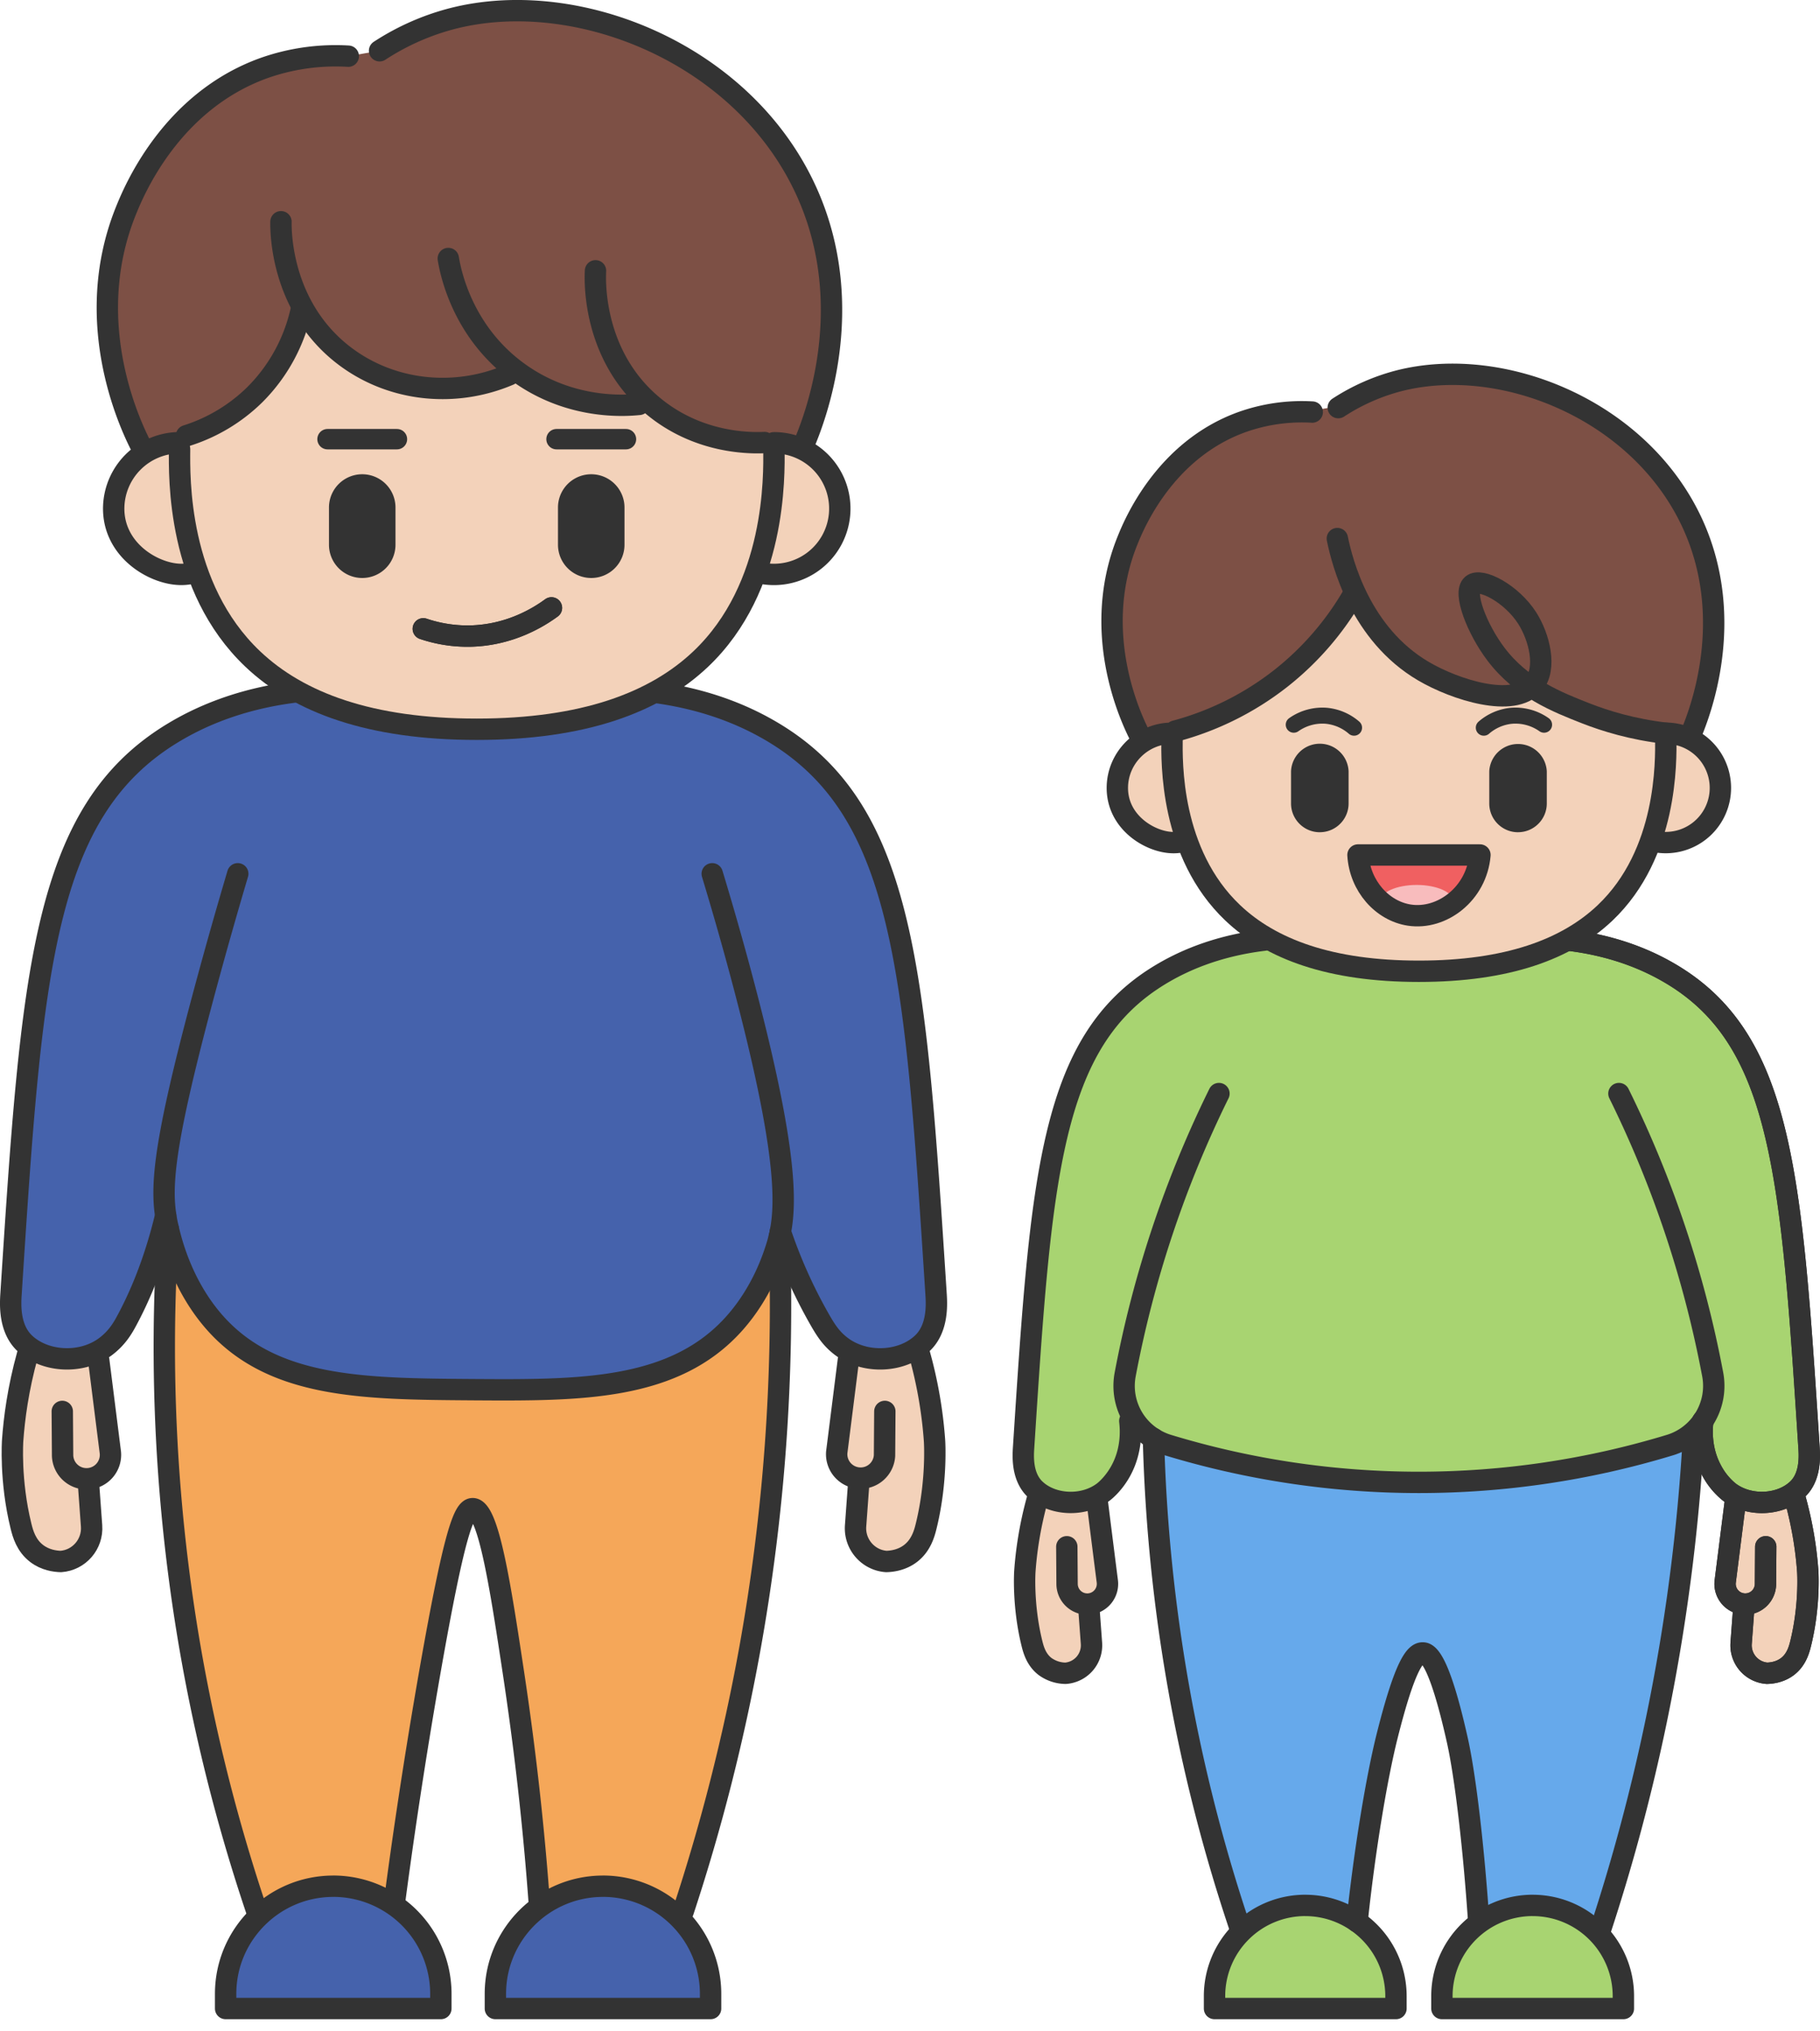<svg xmlns="http://www.w3.org/2000/svg" width="69" height="77" fill="none" viewBox="0 0 69 77">
  <path fill="#F5A759" d="M25.9 72.47a73.278 73.278 0 0 0 3.646-25.589l-23.167-.293a67.121 67.121 0 0 0 .846 16.003 67.04 67.04 0 0 0 2.508 9.86l5.232-.4c.284-2.148.717-5.16 1.35-8.763.91-5.168 1.27-6.091 1.606-6.09.595.003 1.044 2.9 1.55 6.258.535 3.542.812 6.5.966 8.582l5.461.43.002.001Z"/>
  <path fill="#4562AC" d="M12.633 71.514a4.083 4.083 0 0 1 4.081 4.081v.557h-8.16v-.557c0-2.25 1.829-4.08 4.082-4.08h-.002Zm10.227 0a4.083 4.083 0 0 1 4.08 4.081v.557h-8.159v-.557c0-2.25 1.828-4.08 4.081-4.08h-.002Zm12.627-22.467c-.788-12.17-1.178-18.252-6.134-21.256-.902-.547-2.356-1.245-4.475-1.535l-13.641-.026c-2.233.271-3.755.998-4.684 1.56-4.954 3-5.348 9.086-6.134 21.257-.024.375-.085 1.298.504 1.869.763.738 2.178.823 3.091.13.389-.296.605-.63.773-.942.444-.818 1.045-2.132 1.494-4.01.027.17.059.334.097.494.12.506.519 2.121 1.717 3.506 2.202 2.546 5.676 2.569 9.832 2.595 4.052.026 7.65.05 9.933-2.539 1.01-1.145 1.425-2.398 1.56-2.82.061-.188.118-.392.164-.63a18.814 18.814 0 0 0 1.535 3.402c.242.419.44.688.773.941.913.694 2.328.61 3.09-.13.59-.57.53-1.493.505-1.868v.002Z"/>
  <path fill="#7D5045" d="M5.409 17.032c-.334-.628-2.403-4.682-.63-9.054.278-.683 1.673-4.124 5.235-5.4a8.15 8.15 0 0 1 3.19-.448l1.187-.205a9.307 9.307 0 0 1 2.78-1.227C21.91-.504 28.229 2.045 30.588 7.283c1.969 4.373.285 8.636-.104 9.55l-25.076.2.002-.001Z"/>
  <path fill="#66A9EB" d="M43.614 55.102a64.687 64.687 0 0 0 3.8 19.459h3.795c.243-3.207.82-6.83 1.292-8.71.684-2.73 1.075-3.165 1.354-3.16.192.002.617.214 1.31 3.295.396 1.767.779 5.605.92 8.785l4.039-.21a64.704 64.704 0 0 0 3.8-19.46c-.996-1.003-3.697-3.45-7.901-4.109-6.842-1.07-11.79 3.517-12.409 4.11Z"/>
  <path fill="#A8D471" d="M68.583 54.843c-.664-10.26-.994-15.39-5.172-17.919-.783-.474-2.064-1.087-3.947-1.316H47.926c-1.883.229-3.164.842-3.947 1.316-4.176 2.528-4.508 7.658-5.172 17.919-.02.315-.071 1.093.425 1.574.642.624 1.836.695 2.605.11a2.65 2.65 0 0 0 .652-.794c.427-.777.385-1.546.344-1.894h.202c.292.423.721.753 1.245.912a32.72 32.72 0 0 0 19.028 0 2.34 2.34 0 0 0 1.247-.912c-.04.346-.083 1.115.344 1.894.255.464.567.729.652.794.77.585 1.963.514 2.605-.11.496-.481.445-1.259.425-1.575h.002Z"/>
  <path fill="#F3D2BA" d="M63.08 27.985c.003.844.076 4.352-2.308 6.615-1.452 1.379-3.705 2.217-7.065 2.217-3.36 0-5.611-.836-7.064-2.217-2.389-2.267-2.314-5.74-2.308-6.615 1.06-4.17 4.67-7.17 8.822-7.405 4.528-.255 8.742 2.836 9.92 7.405h.002Z"/>
  <path fill="#F3D2BA" d="M44.74 31.892a1.514 1.514 0 0 1-.405.038c-.84-.028-2.075-.767-2.075-2.075 0-1.137.937-2.074 2.075-2.074l.405 4.113v-.002Zm18.341-4.112a2.075 2.075 0 1 1-.39 4.114l.39-4.115v.002Z"/>
  <path fill="#7D5045" d="M64.116 19.874c-1.962-4.358-7.219-6.478-11.158-5.478a7.757 7.757 0 0 0-2.314 1.02l-.985.17a6.755 6.755 0 0 0-2.654.375c-2.964 1.06-4.126 3.923-4.354 4.49-1.476 3.637.247 7.01.524 7.532l1.28-.285a11.085 11.085 0 0 0 6.757-5.172l-.232-.826c.428 1.192 1.266 2.759 2.897 3.718 1.176.69 3.267 1.36 4.097.604.697.461 1.433.753 2.077 1.006.729.285 1.751.605 3.03.753l.95.038c.322-.761 1.722-4.305.085-7.943v-.002Z"/>
  <path fill="#A8D471" d="M49.393 72.275a3.445 3.445 0 0 1 3.444 3.444v.47H45.95v-.47a3.445 3.445 0 0 1 3.443-3.444Zm8.632 0c1.9 0 3.443 1.543 3.443 3.444v.47h-6.887v-.47a3.445 3.445 0 0 1 3.444-3.444Z"/>
  <path fill="#F3D2BA" d="m66.026 61.11-.088 1.214a1.064 1.064 0 0 0 .983 1.14 1.35 1.35 0 0 0 .773-.255c.332-.253.44-.624.5-.877.359-1.455.268-2.743.268-2.743a13.92 13.92 0 0 0-.478-2.747l-2.28.18-.372 2.952a.768.768 0 1 0 1.53.103l.01-1.415m-25.63 2.448.089 1.214a1.064 1.064 0 0 1-.984 1.14 1.35 1.35 0 0 1-.773-.255c-.332-.253-.44-.624-.5-.877-.358-1.455-.267-2.743-.267-2.743.048-.69.17-1.64.477-2.747l2.28.18.372 2.952a.768.768 0 1 1-1.53.103l-.01-1.415"/>
  <path fill="#F06061" d="M51.395 32.4c.071 1.182.926 2.127 1.95 2.281 1.243.188 2.552-.814 2.678-2.281h-4.628Z"/>
  <path fill="#F8BCBD" d="M53.71 34.815c.768 0 1.392-.283 1.392-.632 0-.349-.624-.631-1.393-.631-.77 0-1.393.282-1.393.631 0 .349.624.632 1.393.632Z"/>
  <path fill="#333" d="M22.415 21.914a1.261 1.261 0 0 1-1.261-1.26v-1.412a1.261 1.261 0 0 1 2.522 0v1.411a1.26 1.26 0 0 1-1.261 1.261Zm-8.683 0a1.261 1.261 0 0 1-1.26-1.26v-1.412a1.261 1.261 0 0 1 2.522 0v1.411a1.26 1.26 0 0 1-1.261 1.261Z"/>
  <path stroke="#333" stroke-linecap="round" stroke-linejoin="round" stroke-width=".773" d="M21.099 16.651h2.633m-11.315 0h2.632"/>
  <path fill="#F3D2BA" d="M29.342 17.032c.006 1.014.093 5.23-2.774 7.953-1.747 1.658-4.453 2.664-8.493 2.664s-6.747-1.006-8.494-2.664c-2.87-2.724-2.781-6.902-2.773-7.953.038-6.146 4.96-11.16 10.892-11.356 6.204-.204 11.595 4.925 11.642 11.356Z"/>
  <path fill="#F3D2BA" d="M7.292 21.73c-.134.03-.298.055-.486.047-1.008-.035-2.496-.923-2.496-2.496a2.508 2.508 0 0 1 2.496-2.496m22.535.002a2.496 2.496 0 1 1-.47 4.947"/>
  <path fill="#7D5045" d="M30.516 13.093c-.104-.992-.628-1.664-2.826-3.996-2.265-2.403-3.399-3.605-3.79-3.858-3.228-2.091-6.88-1.63-7.65-1.516-3.598.534-5.683 2.617-8.14 5.074-2.19 2.188-2.436 3.37-2.47 4.091-.083 1.725.939 3.069 1.433 3.636a6.457 6.457 0 0 0 2.585-1.55 6.513 6.513 0 0 0 1.787-3.329h.022c.34.618.82 1.24 1.498 1.778 1.768 1.4 4.209 1.7 6.34.791.073-.067.142-.133.21-.198.058.042.11.089.169.13 1.961 1.4 4.032 1.242 4.548 1.188.019-.033.075-.132.15-.284.103.101.21.203.326.302 1.761 1.498 3.798 1.453 4.28 1.43.633-.69 1.698-2.066 1.53-3.685l-.002-.004Z"/>
  <path stroke="#333" stroke-linecap="round" stroke-linejoin="round" stroke-width=".81" d="M16.048 23.841a5.238 5.238 0 0 0 1.757.276c1.539-.027 2.648-.737 3.102-1.07"/>
  <path fill="#F3D2BA" d="m32.542 56.413-.105 1.44c-.051.694.471 1.3 1.166 1.35.216-.006.589-.053.916-.304.395-.302.52-.739.594-1.038.425-1.725.315-3.25.315-3.25a16.55 16.55 0 0 0-.564-3.254l-2.7.214-.442 3.498a.908.908 0 1 0 1.812.12l.012-1.676m-30.179 2.9.105 1.44c.05.694-.472 1.3-1.166 1.35a1.582 1.582 0 0 1-.917-.304c-.395-.302-.52-.739-.593-1.038C.37 56.136.48 54.61.48 54.61c.059-.819.2-1.942.565-3.254l2.7.214.442 3.498a.908.908 0 1 1-1.812.12l-.012-1.676"/>
  <path stroke="#333" stroke-linecap="round" stroke-linejoin="round" stroke-width=".81" d="M59.464 35.645c1.883.228 3.164.842 3.947 1.316 4.176 2.528 4.508 7.657 5.172 17.918.02.316.071 1.093-.425 1.575-.642.623-1.836.694-2.605.11a2.646 2.646 0 0 1-.652-.794c-.427-.778-.384-1.547-.344-1.895"/>
  <path stroke="#333" stroke-linecap="round" stroke-linejoin="round" stroke-width=".81" d="M63.154 28.005c.004.842.077 4.346-2.303 6.607-1.452 1.377-3.7 2.213-7.057 2.213-3.356 0-5.605-.836-7.056-2.213-2.385-2.263-2.312-5.734-2.304-6.607"/>
  <path stroke="#333" stroke-linecap="round" stroke-linejoin="round" stroke-width=".81" d="M51.484 32.416c.071 1.18.923 2.123 1.948 2.28 1.24.188 2.55-.812 2.676-2.28h-4.624Zm-.783-11.997c.19.925.879 3.625 3.261 5.026 1.219.716 3.421 1.409 4.18.512.524-.62.207-1.814-.237-2.514-.589-.93-1.759-1.549-2.09-1.271-.357.295.184 1.678.892 2.619.978 1.3 2.334 1.832 3.425 2.259.729.285 1.749.603 3.026.75"/>
  <path stroke="#333" stroke-linecap="round" stroke-linejoin="round" stroke-width=".81" d="M51.3 22.554a11.09 11.09 0 0 1-2.738 3.164 11.131 11.131 0 0 1-4.01 2.002m.285 4.188a1.49 1.49 0 0 1-.403.038c-.838-.028-2.073-.767-2.073-2.072 0-1.138.936-2.073 2.073-2.073m18.722-.001a2.073 2.073 0 1 1-.39 4.11m-12.03-16.455a7.799 7.799 0 0 1 2.31-1.02c3.934-.998 9.183 1.12 11.145 5.471 1.635 3.634.236 7.174-.085 7.935m-20.834.164c-.277-.52-1.996-3.888-.522-7.522.229-.567 1.39-3.425 4.35-4.485a6.774 6.774 0 0 1 2.65-.375m11.627 25.839a41.296 41.296 0 0 1 3.554 10.644 2.346 2.346 0 0 1-1.623 2.684 32.718 32.718 0 0 1-19.028 0 2.346 2.346 0 0 1-1.621-2.684 41.444 41.444 0 0 1 3.554-10.644"/>
  <path stroke="#333" stroke-linecap="round" stroke-linejoin="round" stroke-width=".81" d="M43.73 54.539a63.236 63.236 0 0 0 3.311 18.643m17.168-18.833a73.382 73.382 0 0 1-1.423 10.918 72.812 72.812 0 0 1-2.12 7.927m-9.216-.334c.285-2.72.747-5.475 1.138-7.034.684-2.727 1.072-3.16 1.352-3.156.192.002.617.215 1.307 3.292.32 1.427.632 4.2.814 6.888"/>
  <path stroke="#333" stroke-linecap="round" stroke-linejoin="round" stroke-width=".81" d="M49.485 72.243a3.44 3.44 0 0 1 3.439 3.439v.47h-6.879v-.47a3.44 3.44 0 0 1 3.44-3.44Zm8.621 0a3.44 3.44 0 0 1 3.44 3.439v.47h-6.88v-.47a3.44 3.44 0 0 1 3.44-3.44Zm7.674-15.235-.373 2.948a.766.766 0 1 0 1.526.101l.01-1.413"/>
  <path stroke="#333" stroke-linecap="round" stroke-linejoin="round" stroke-width=".81" d="m66.1 61.09-.09 1.214a1.063 1.063 0 0 0 .984 1.137c.182-.006.496-.044.773-.255.332-.253.438-.623.5-.876.359-1.454.268-2.739.268-2.739-.049-.69-.17-1.637-.476-2.743m-8.595-21.183c1.883.228 3.164.842 3.947 1.316 4.176 2.528 4.508 7.657 5.172 17.918.02.316.071 1.093-.425 1.575-.642.623-1.836.694-2.605.11a2.646 2.646 0 0 1-.652-.794c-.427-.778-.384-1.547-.344-1.895"/>
  <path stroke="#333" stroke-linecap="round" stroke-linejoin="round" stroke-width=".81" d="m65.78 57.008-.373 2.948a.766.766 0 1 0 1.526.101l.01-1.413"/>
  <path stroke="#333" stroke-linecap="round" stroke-linejoin="round" stroke-width=".81" d="m66.1 61.09-.09 1.214a1.063 1.063 0 0 0 .984 1.137c.182-.006.496-.044.773-.255.332-.253.438-.623.5-.876.359-1.454.268-2.739.268-2.739-.049-.69-.17-1.637-.476-2.743M47.926 35.645c-1.883.228-3.164.842-3.947 1.316-4.176 2.528-4.508 7.657-5.172 17.918-.02.316-.071 1.093.425 1.575.642.623 1.836.694 2.605.11.085-.066.397-.33.652-.794.427-.778.385-1.547.344-1.895m-1.225 3.133c.124.982.247 1.966.373 2.948a.766.766 0 1 1-1.526.101l-.01-1.413"/>
  <path stroke="#333" stroke-linecap="round" stroke-linejoin="round" stroke-width=".81" d="m41.29 61.09.09 1.214a1.063 1.063 0 0 1-.984 1.137 1.349 1.349 0 0 1-.773-.255c-.332-.253-.438-.623-.5-.876-.359-1.454-.268-2.739-.268-2.739.049-.69.17-1.637.476-2.743"/>
  <path fill="#333" d="M57.551 31.554a1.09 1.09 0 0 1-1.09-1.091v-1.22a1.092 1.092 0 0 1 2.181 0v1.22c0 .603-.49 1.09-1.09 1.09Zm-7.514 0c-.603 0-1.091-.49-1.091-1.091v-1.22a1.092 1.092 0 0 1 2.182 0v1.22c0 .603-.49 1.09-1.09 1.09Z"/>
  <path stroke="#333" stroke-linecap="round" stroke-linejoin="round" stroke-width=".607" d="M56.254 27.59a1.87 1.87 0 0 1 1.042-.451 1.88 1.88 0 0 1 1.243.338m-7.204.113a1.871 1.871 0 0 0-1.043-.451 1.88 1.88 0 0 0-1.243.338"/>
  <path fill="#333" d="M22.415 21.914a1.261 1.261 0 0 1-1.261-1.26v-1.412a1.261 1.261 0 0 1 2.522 0v1.411a1.26 1.26 0 0 1-1.261 1.261Zm-8.683 0a1.261 1.261 0 0 1-1.26-1.26v-1.412a1.261 1.261 0 0 1 2.522 0v1.411a1.26 1.26 0 0 1-1.261 1.261Z"/>
  <path stroke="#333" stroke-linecap="round" stroke-linejoin="round" stroke-width=".773" d="M21.099 16.651h2.633m-11.315 0h2.632"/>
  <path stroke="#333" stroke-linecap="round" stroke-linejoin="round" stroke-width=".81" d="M29.342 17.032c.006 1.014.093 5.23-2.774 7.953-1.747 1.658-4.453 2.664-8.493 2.664s-6.747-1.006-8.494-2.664c-2.87-2.724-2.781-6.902-2.773-7.953"/>
  <path stroke="#333" stroke-linecap="round" stroke-linejoin="round" stroke-width=".81" d="M7.292 21.73c-.134.03-.298.055-.486.047-1.008-.035-2.496-.923-2.496-2.496a2.508 2.508 0 0 1 2.496-2.496m22.535.002a2.496 2.496 0 1 1-.47 4.947M14.39 1.925A9.31 9.31 0 0 1 17.172.698c4.736-1.202 11.056 1.347 13.414 6.585 1.97 4.373.286 8.636-.103 9.55m-25.074.199c-.334-.628-2.403-4.682-.63-9.054.278-.683 1.673-4.124 5.235-5.4a8.149 8.149 0 0 1 3.19-.448m3.792 7.671c.073.448.5 2.782 2.688 4.342 1.961 1.401 4.032 1.243 4.548 1.189m-1.655-5.065c-.019.334-.128 3.162 2.13 5.08 1.76 1.499 3.797 1.454 4.278 1.432M10.652 8.407c-.006.33-.018 3.163 2.314 5.012 1.767 1.4 4.208 1.7 6.34.791"/>
  <path stroke="#333" stroke-linecap="round" stroke-linejoin="round" stroke-width=".81" d="M11.443 11.641a6.506 6.506 0 0 1-1.787 3.328 6.456 6.456 0 0 1-2.585 1.55m8.977 7.322a5.238 5.238 0 0 0 1.757.276c1.539-.027 2.648-.737 3.102-1.07M6.379 46.588a67.121 67.121 0 0 0 .846 16.003 67.04 67.04 0 0 0 2.508 9.86m19.813-25.57a73.544 73.544 0 0 1-1.132 15.71A73.433 73.433 0 0 1 25.9 72.47m-10.935-.417c.284-2.148.717-5.16 1.35-8.763.91-5.168 1.27-6.091 1.606-6.09.595.003 1.044 2.9 1.55 6.258.535 3.542.812 6.5.966 8.582"/>
  <path stroke="#333" stroke-linecap="round" stroke-linejoin="round" stroke-width=".81" d="M12.633 71.514a4.083 4.083 0 0 1 4.081 4.081v.557h-8.16v-.557c0-2.25 1.829-4.08 4.082-4.08h-.002Zm10.227 0a4.083 4.083 0 0 1 4.08 4.081v.557h-8.159v-.557c0-2.25 1.828-4.08 4.081-4.08h-.002Zm4.142-38.385c.384 1.269.85 2.872 1.325 4.708 1.721 6.656 1.464 8.346 1.095 9.494-.135.42-.55 1.674-1.56 2.82-2.284 2.588-5.88 2.564-9.933 2.538-4.156-.029-7.63-.05-9.832-2.595-1.198-1.385-1.597-3-1.716-3.506-.318-1.344-.298-2.753 1.305-8.751.51-1.909.98-3.536 1.328-4.708"/>
  <path stroke="#333" stroke-linecap="round" stroke-linejoin="round" stroke-width=".81" d="M24.878 26.256c2.117.29 3.573.988 4.476 1.535 4.957 3.002 5.348 9.086 6.133 21.256.024.375.085 1.298-.504 1.868-.763.74-2.178.824-3.09.13-.333-.253-.531-.522-.774-.941a18.814 18.814 0 0 1-1.535-3.403m2.579 4.87-.441 3.498a.908.908 0 1 0 1.812.12l.012-1.676"/>
  <path stroke="#333" stroke-linecap="round" stroke-linejoin="round" stroke-width=".81" d="m32.542 56.413-.105 1.44c-.05.694.471 1.3 1.166 1.35.216-.006.589-.053.917-.304.394-.302.52-.739.593-1.038.425-1.725.316-3.25.316-3.25a16.61 16.61 0 0 0-.565-3.254M11.237 26.23c-2.233.271-3.755.998-4.684 1.56-4.954 3-5.348 9.086-6.134 21.257-.024.375-.085 1.298.504 1.869.763.738 2.178.823 3.091.13.389-.296.605-.63.773-.942.444-.818 1.045-2.132 1.494-4.01m-2.538 5.477.441 3.498a.908.908 0 1 1-1.811.12l-.012-1.676"/>
  <path stroke="#333" stroke-linecap="round" stroke-linejoin="round" stroke-width=".81" d="m3.367 56.413.105 1.44c.05.694-.472 1.3-1.166 1.35-.217-.006-.59-.053-.917-.304-.395-.302-.52-.739-.593-1.038C.37 56.136.48 54.61.48 54.61c.059-.82.2-1.942.565-3.254"/>
</svg>
